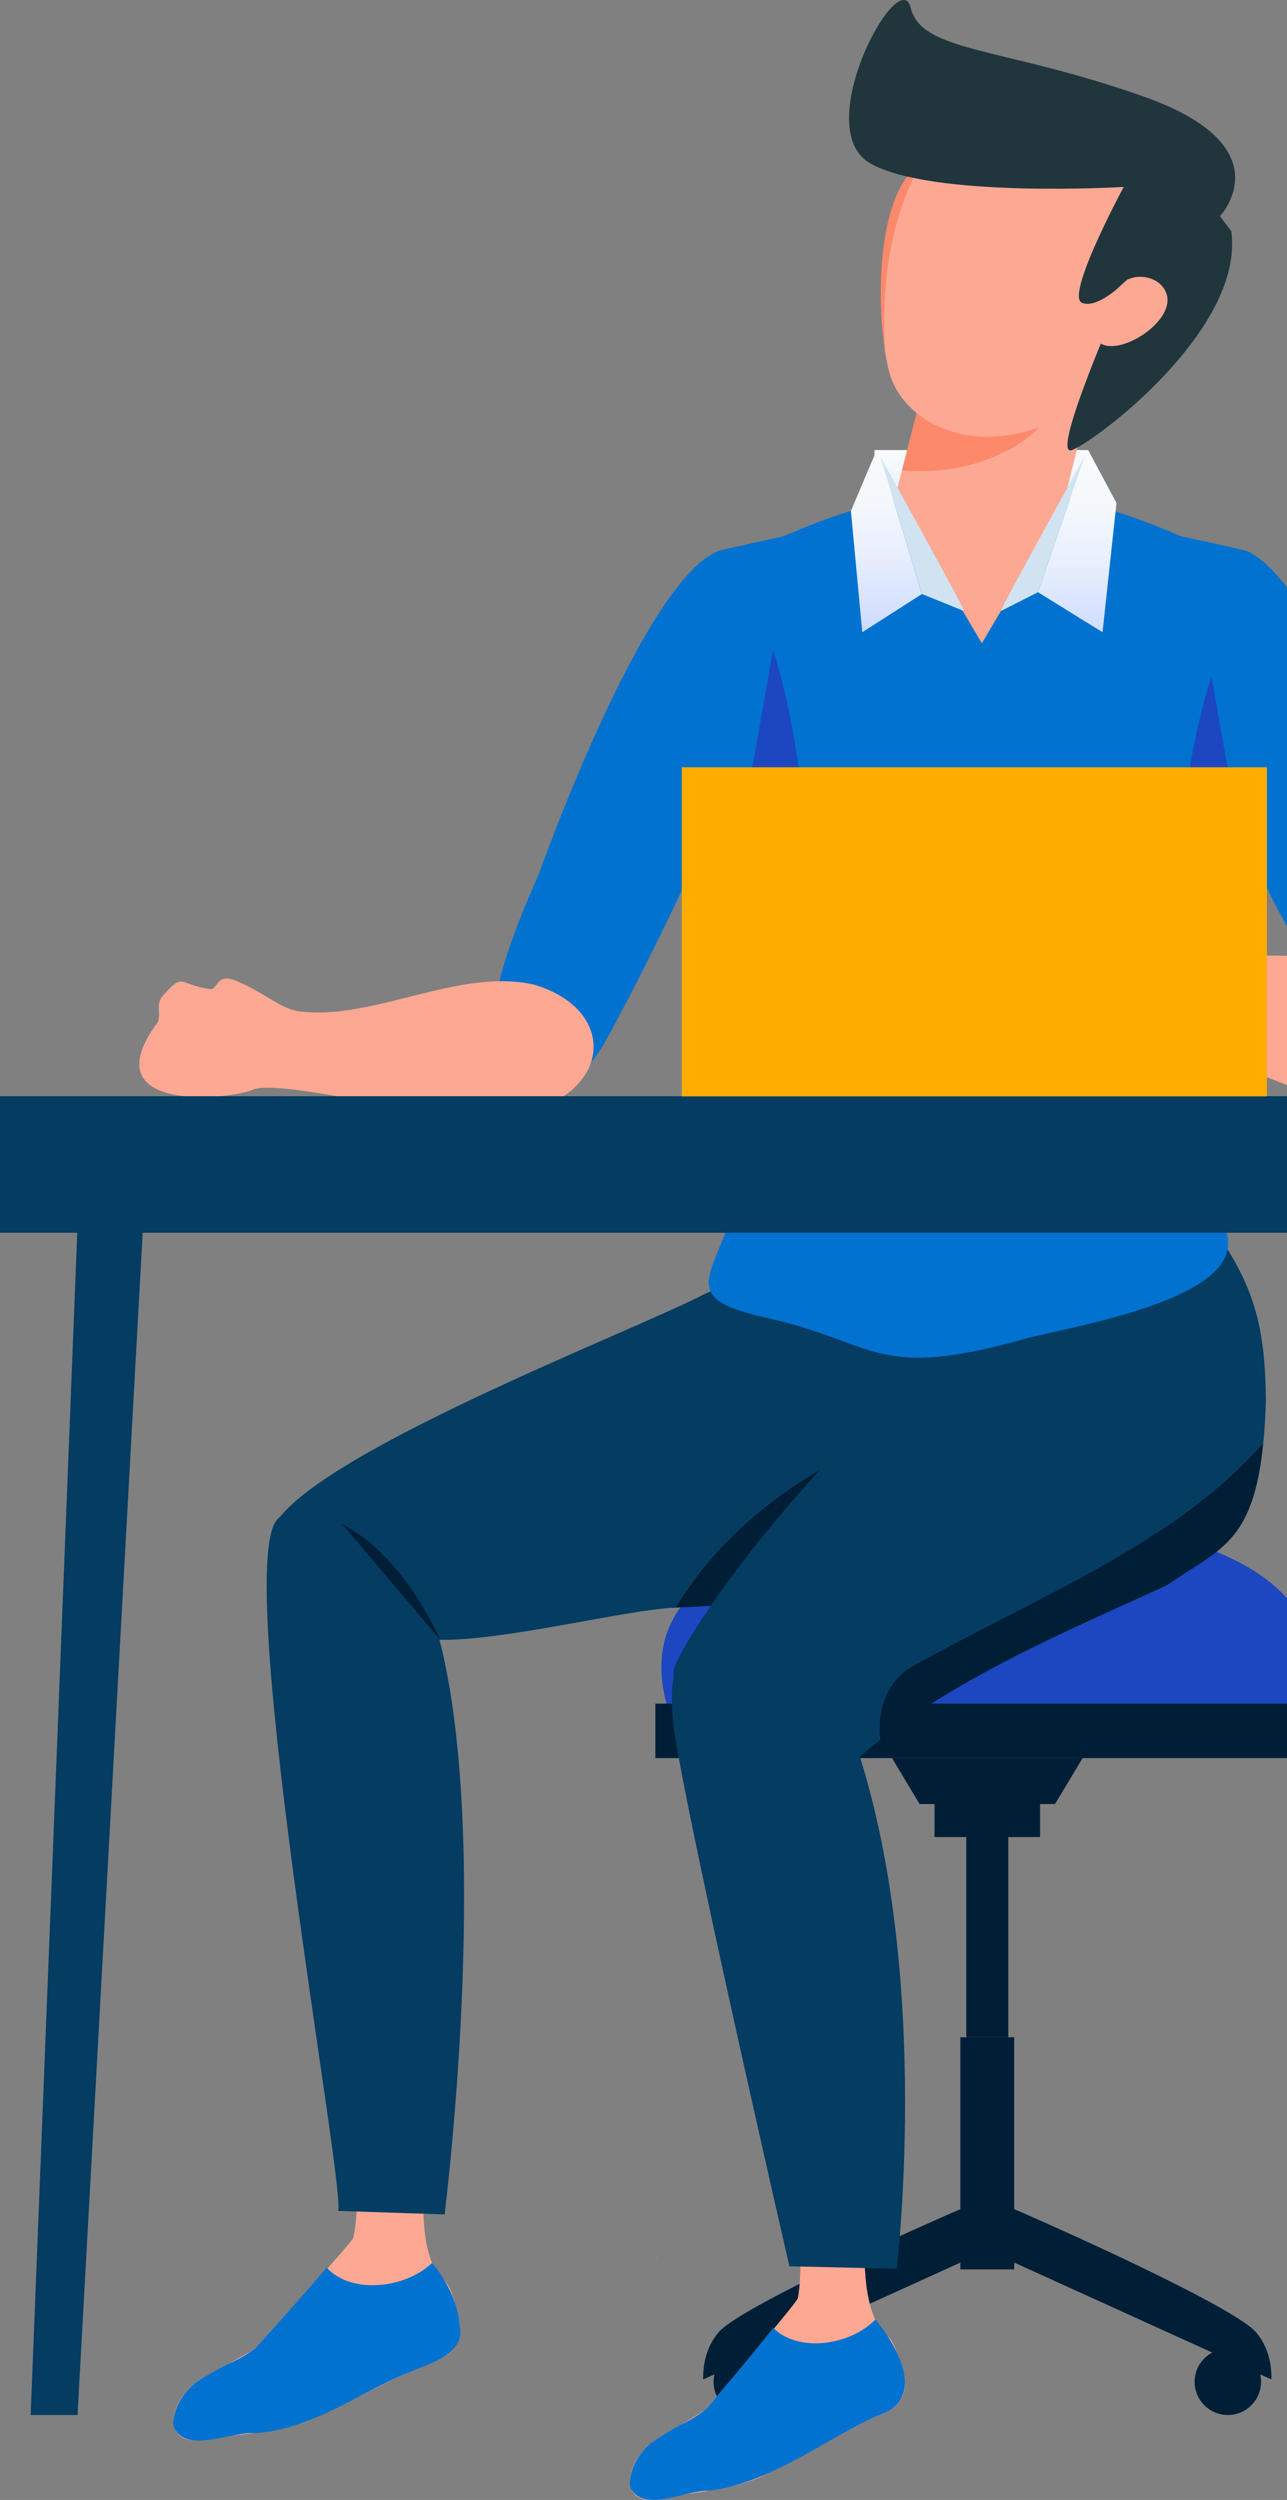 <svg width="187" height="363" viewBox="0 0 187 363" fill="none" xmlns="http://www.w3.org/2000/svg">
<rect x="0" y="0" width="187" height="363" fill="#808080" stroke="none"/>
<g style="mix-blend-mode:overlay" clip-path="url(#clip0_6_346)">
<path d="M127.062 65.35H158.111V74.852H127.062V65.35Z" fill="url(#paint0_linear_6_346)"/>
<path d="M95.227 247.366H191.675V255.28H95.227V247.366Z" fill="#001F37"/>
<path d="M135.787 261.95H151.123V266.746H135.787V261.95Z" fill="#001F37"/>
<path d="M140.399 266.738H146.503V295.816H140.399V266.738Z" fill="#001F37"/>
<path d="M139.539 295.816H147.363V329.519H139.539V295.816Z" fill="#001F37"/>
<path d="M139.466 255.28H147.445H157.3L153.294 261.95H147.445H139.466H133.616L129.61 255.28H139.466Z" fill="#001F37"/>
<path d="M148.239 219.99C148.199 219.99 148.158 219.99 148.108 219.99C147.781 219.974 147.453 219.957 147.142 219.941C146.617 219.916 146.036 219.9 145.405 219.884C145.274 219.884 145.143 219.884 145.012 219.884C144.709 219.884 144.381 219.875 144.053 219.867C143.857 219.859 143.66 219.859 143.455 219.867C143.259 219.867 143.054 219.867 142.857 219.867C142.529 219.875 142.202 219.884 141.899 219.892C141.768 219.892 141.645 219.892 141.505 219.892C140.875 219.908 140.293 219.925 139.769 219.949C139.449 219.966 139.13 219.982 138.802 219.998C138.761 219.998 138.72 219.998 138.671 219.998C122.819 220.784 90.811 224.966 96.841 247.366H142.857H144.045H190.053C196.082 224.966 164.083 220.784 148.223 219.998L148.239 219.99Z" fill="#1C47C1"/>
<path d="M145.651 320.025C159.782 326.13 179.845 335.493 182.524 338.677C184.384 340.895 184.777 343.53 184.736 345.502L145.651 327.751V320.025Z" fill="#001F37"/>
<path d="M178.403 350.666C175.739 350.666 173.578 348.508 173.578 345.846C173.578 343.184 175.739 341.026 178.403 341.026C181.068 341.026 183.229 343.184 183.229 345.846C183.229 348.508 181.068 350.666 178.403 350.666Z" fill="#001F37"/>
<path d="M141.26 327.751L102.174 345.502C102.133 343.53 102.526 340.895 104.386 338.677C107.065 335.493 127.128 326.13 141.26 320.025V327.751Z" fill="#001F37"/>
<path d="M108.507 350.666C105.842 350.666 103.682 348.508 103.682 345.846C103.682 343.184 105.842 341.026 108.507 341.026C111.172 341.026 113.332 343.184 113.332 345.846C113.332 348.508 111.172 350.666 108.507 350.666Z" fill="#001F37"/>
<path d="M74.378 136.536C75.574 133.156 76.967 129.866 78.433 126.609H78.4C78.4 126.609 93.54 83.969 104.509 79.959C104.779 79.861 116.216 77.275 116.953 77.324L110.006 126.601H100.331C97.062 133.582 93.72 140.514 90.099 147.249C88.296 150.588 86.65 154.271 83.553 156.481C80.35 158.773 75.41 158.904 73.059 155.654C71.789 153.895 71.527 151.554 71.584 149.344C71.699 144.941 72.911 140.653 74.378 136.528V136.536Z" fill="#0172D0"/>
<path d="M168.532 77.324C169.269 77.267 180.706 79.861 180.976 79.959C191.945 83.961 208.707 130.333 208.707 130.333C209.567 132.379 210.37 134.441 211.115 136.536C212.574 140.661 213.786 144.95 213.909 149.353C213.966 151.562 213.704 153.903 212.434 155.663C210.091 158.912 205.143 158.781 201.94 156.489C198.843 154.28 197.623 150.335 195.394 147.257C188.922 138.312 185.555 132.305 183.458 127.501L175.487 126.609L168.54 77.332L168.532 77.324Z" fill="#0172D0"/>
<path d="M95.489 328.332C95.44 327.898 95.383 327.456 95.284 327.039C95.391 327.481 95.465 327.914 95.489 328.332Z" fill="#FFC38A"/>
<path d="M66.21 336.745C66.21 336.745 66.284 336.721 66.317 336.712C66.276 336.721 66.243 336.737 66.21 336.745Z" fill="#FFC38A"/>
<path d="M59.435 335.387C59.32 335.297 59.206 335.207 59.091 335.108C59.206 335.198 59.312 335.297 59.435 335.387Z" fill="#FFC38A"/>
<path d="M143.332 203.499C143.168 211.143 142.972 218.779 142.464 226.3C139.007 227.397 135.361 228.035 132.109 228.714C125.137 230.171 118.133 231.489 111.071 232.373C106.778 232.913 102.453 233.289 98.119 233.428C107.925 217.265 125.252 208.532 143.34 203.491L143.332 203.499Z" fill="#001F37"/>
<path d="M133.157 241.629C150.984 231.661 170.662 224.164 183.565 209.441C182.115 224.287 177.019 224.95 169.597 230.155C158.726 235.245 140.571 242.587 127.882 252.62C127.464 248.021 128.816 243.79 133.149 241.629H133.157Z" fill="#001F37"/>
<path d="M98.111 241.76C100.954 235.524 113.381 217.625 131.347 201.306C145.159 188.768 166.41 180.182 173.349 176.074C173.513 175.771 173.685 175.468 173.865 175.165C182.164 185.502 183.819 191.992 183.933 203.384C183.868 205.643 183.745 207.64 183.565 209.441C170.654 224.164 150.976 231.661 133.157 241.629C128.824 243.798 127.472 248.029 127.89 252.62C126.047 254.077 124.31 255.591 122.737 257.171C115.536 264.365 95.457 247.603 98.111 241.76Z" fill="#043C62"/>
<path d="M39.56 222.012C44.361 211.454 92.155 193.261 102.363 187.9C115.126 182.49 131.06 177.817 143.447 186.37C143.545 186.304 143.652 186.247 143.75 186.181C143.553 191.935 143.455 197.721 143.332 203.499C125.244 208.549 107.917 217.273 98.111 233.437C90.689 233.674 68.537 239.444 61.27 237.815C54.978 233.805 37.349 229.811 39.56 222.012Z" fill="#043C62"/>
<path d="M142.62 70.826C161.183 70.858 181.066 82.529 180.976 82.521C179.747 106.108 178.518 129.702 177.281 153.289C176.822 162.128 175.938 169.78 178.018 178.406C182.082 188.366 156.882 192.319 148.87 194.415C127.357 200.446 127.447 195.094 112.324 191.575C97.341 188.342 103.968 185.936 107.835 172.015C109.474 142.29 105.214 112.287 104.501 82.513C104.501 82.513 123.859 71.006 142.603 70.817L142.62 70.826Z" fill="#0172D0"/>
<path d="M142.661 93.398L129.291 70.817H156.039L142.661 93.398Z" fill="#FDA893"/>
<path d="M145.43 88.724L150.812 85.991L157.628 66.234C157.628 66.234 145.348 88.373 145.43 88.724Z" fill="#D1E3F1"/>
<path d="M157.628 66.234L150.812 85.991L160.2 91.802L162.224 73.044L158.111 65.35L157.628 66.234Z" fill="url(#paint1_linear_6_346)"/>
<path d="M140.064 88.724L133.968 86.253L127.873 66.234C127.873 66.234 140.154 88.373 140.072 88.724H140.064Z" fill="#D1E3F1"/>
<path d="M127.865 66.234L133.96 86.253L125.285 91.802L123.638 74.189L127.382 65.35L127.865 66.234Z" fill="url(#paint2_linear_6_346)"/>
<path d="M26.813 347.606C27.239 347.041 27.747 346.55 28.288 346.1C28.099 346.214 27.911 346.321 27.723 346.435C30.123 344.61 35.03 342.368 37.029 341.017C37.758 340.223 50.669 326.179 51.325 324.968C52.455 319.722 51.579 312.029 51.579 312.029L62.237 311.145C62.392 310.851 59.574 325.926 64.121 330.656C64.064 330.673 64.006 330.689 63.949 330.697C65.645 331.172 66.48 335.927 66.743 337.416C67.308 339.593 66.054 341.541 64.064 342.409C57.371 345.036 51.202 348.792 44.541 351.599C39.683 353.384 34.489 353.416 29.443 354.21C24.47 355.151 24.339 350.609 26.805 347.589L26.813 347.606Z" fill="#FDA893"/>
<path d="M25.191 352.197C25.093 349.832 26.527 347.556 28.288 346.108C28.1 346.222 27.911 346.329 27.723 346.443C30.123 344.627 35.022 342.368 37.029 341.034C37.611 340.404 43.493 333.954 47.466 329.281C51.103 333.185 58.886 332.309 62.786 328.577C64.826 331.008 66.489 334.274 66.751 337.441C67.767 341.312 63.515 342.834 60.656 343.964C52.75 346.959 45.787 352.704 37.062 353.302C33.605 353.007 26.699 356.535 25.183 352.197H25.191ZM33.023 343.35C34.342 342.711 35.653 342.057 36.824 341.173C35.554 341.893 34.293 342.621 33.023 343.35Z" fill="#0172D0"/>
<path d="M40.986 220.178C32.507 222.061 51.005 321.735 49.039 321.023L64.613 321.539C63.638 328.618 80.686 204.309 40.986 220.187V220.178Z" fill="#043C62"/>
<path d="M92.95 356.502C93.351 355.937 93.818 355.446 94.326 354.996C94.146 355.11 93.966 355.225 93.793 355.34C96.063 353.49 100.741 351.149 102.625 349.766C103.305 348.972 115.339 334.912 115.929 333.717C116.847 328.594 115.732 321.163 115.732 321.163L126.038 319.943C126.178 319.657 123.966 334.372 128.537 338.791C128.48 338.808 128.431 338.824 128.373 338.84C130.028 339.241 131.011 343.825 131.314 345.257C131.937 347.352 130.79 349.283 128.889 350.192C122.491 352.966 116.642 356.821 110.276 359.775C105.623 361.674 100.585 361.879 95.719 362.82C90.926 363.908 90.648 359.505 92.933 356.494L92.95 356.502Z" fill="#FDA893"/>
<path d="M94.334 354.988C94.154 355.102 93.974 355.217 93.802 355.331C96.079 353.482 100.732 351.133 102.641 349.766C103.182 349.136 108.663 342.679 112.357 338.014C116.019 341.672 123.532 340.559 127.185 336.803C129.995 340.101 134.288 347.376 128.906 350.192C120.189 353.744 112.644 360.381 103.092 361.658C99.757 361.486 93.163 365.136 91.541 361.019C91.352 358.728 92.663 356.461 94.334 354.988ZM98.824 352.164C100.077 351.501 101.322 350.822 102.436 349.922C101.232 350.666 100.028 351.411 98.824 352.164Z" fill="#0172D0"/>
<path d="M100.388 239.796C100.388 239.796 96.808 239.918 97.791 249.903C98.766 259.888 114.7 329.068 114.7 329.068L130.282 329.429C130.282 329.429 135.943 283.016 122.909 249.257C122.909 249.257 112.791 232.111 100.388 239.796Z" fill="#043C62"/>
<path d="M23.463 144.802C22.684 146.046 23.397 147.102 22.947 148.395C12.911 161.809 33.769 159.697 36.882 158.159C42.575 156.563 66.792 164.362 78.376 161.031C89.509 156.637 88.477 146.136 77.548 142.961C66.652 140.489 54.028 148.305 43.378 146.832C40.748 146.464 38.692 144.27 34.326 142.421C31.475 141.218 31.671 143.632 30.606 143.624C25.83 143.034 26.863 140.947 23.463 144.802Z" fill="#FDA893"/>
<path d="M144.422 146.938C143.889 145.432 144.905 144.458 144.75 142.961C144.635 141.872 143.807 141.193 143.127 140.44C142.054 139.253 142.824 138.312 143.144 136.905C143.218 136.585 141.317 134.842 141.096 134.588C140.383 133.786 139.457 133.173 138.867 132.248C138.065 130.996 138.917 130.005 139.785 129.154L150.255 132.69C149.665 131.478 148.518 129.105 147.707 127.247C146.568 124.636 149.485 124.301 149.485 124.301C150.001 126.101 151.131 127.656 152.286 128.876L155.703 131.699L161.069 136.127L166.983 139.204C166.983 139.204 200.752 137.183 207.085 141.7C209.772 143.616 213.344 147.053 213.827 150.629C214.736 157.43 207.609 160.401 202.399 161.031C195.304 161.883 189.086 158.134 182.557 155.851C179.886 154.918 177.216 154.001 174.52 153.126C172.087 152.34 168.999 150.777 166.459 150.678C166.459 150.678 147.101 149.926 147.068 149.917C145.815 149.778 144.815 148.068 144.414 146.93L144.422 146.938Z" fill="#FDA893"/>
<path d="M131.036 68.354L134.648 54.236L155.85 52.641C153.72 64.082 142.3 69.32 131.036 68.354Z" fill="#FD896B"/>
<path d="M155.85 52.641L159.758 52.346L155.088 70.826C155.088 70.826 148.633 81.768 130.405 70.826L131.036 68.362C142.3 69.328 153.72 64.09 155.85 52.649V52.641Z" fill="#FDA893"/>
<path d="M11.395 174.666H20.972L11.264 350.666H4.457L11.395 174.666Z" fill="#043C62"/>
<path d="M0 159.174H303V178.996H0V159.174Z" fill="#043C62"/>
<path d="M176.036 98.194C176.036 98.194 170.867 112.999 171.432 132.215C174.586 129.612 177.822 126.887 180.632 124.506L180.37 122.844L176.028 98.194H176.036Z" fill="#1C47C1"/>
<path d="M112.308 94.396C112.308 94.396 117.477 109.201 116.912 128.418C113.758 125.815 110.522 123.09 107.712 120.708L107.974 119.047L112.316 94.396H112.308Z" fill="#1C47C1"/>
<path d="M99.061 111.411H184.081V159.198H99.061V111.411Z" fill="#FFAC00"/>
<path d="M133.788 23.685C133.846 23.644 133.895 23.603 133.952 23.562C141.268 18.889 169.777 25.837 169.777 25.837L164.526 41.518L159.217 54.981L157.726 58.77C142.366 68.379 131.249 61.201 129.282 54.302C129.02 53.377 128.783 52.231 128.578 50.938C128.013 41.526 129.184 32.115 133.78 23.677L133.788 23.685Z" fill="#FDA893"/>
<path d="M133.788 23.685C129.184 32.123 128.013 41.535 128.586 50.946C127.3 42.623 127.619 27.9 133.788 23.685Z" fill="#FD896B"/>
<path d="M163.272 27.147C163.272 27.147 154.703 43.008 157.226 43.982C159.75 44.956 163.993 40.397 163.993 40.397C163.993 40.397 152.229 66.684 155.76 65.35C159.291 64.016 180.878 47.746 178.903 33.555L177.257 31.386C177.257 31.386 186.801 21.311 166.197 14.028C145.593 6.744 133.936 7.669 132.314 1.121C130.692 -5.426 117.527 18.603 126.432 23.709C135.337 28.816 163.264 27.147 163.264 27.147H163.272Z" fill="#20363C"/>
<path d="M169.498 42.688C170.867 46.895 161.773 52.395 159.373 49.4C156.972 46.404 163.272 41.068 163.272 41.068C164.681 39.57 168.597 39.922 169.498 42.688Z" fill="#FDA893"/>
<path d="M63.9 238.02C63.9 238.02 58.853 225.981 49.694 221.291L63.9 238.02Z" fill="#001F37"/>
</g>
<defs>
<linearGradient id="paint0_linear_6_346" x1="142.587" y1="65.342" x2="142.587" y2="74.852" gradientUnits="userSpaceOnUse">
<stop stop-color="#F9FBFC"/>
<stop offset="0.3" stop-color="#F4F8FC"/>
<stop offset="0.6" stop-color="#E8EFFD"/>
<stop offset="0.91" stop-color="#D4E0FE"/>
<stop offset="1" stop-color="#CDDBFF"/>
</linearGradient>
<linearGradient id="paint1_linear_6_346" x1="156.565" y1="65.923" x2="156.562" y2="92.376" gradientUnits="userSpaceOnUse">
<stop stop-color="#F9FBFC"/>
<stop offset="0.3" stop-color="#F4F8FC"/>
<stop offset="0.6" stop-color="#E8EFFD"/>
<stop offset="0.91" stop-color="#D4E0FE"/>
<stop offset="1" stop-color="#CDDBFF"/>
</linearGradient>
<linearGradient id="paint2_linear_6_346" x1="128.858" y1="64.698" x2="128.861" y2="91.151" gradientUnits="userSpaceOnUse">
<stop stop-color="#F9FBFC"/>
<stop offset="0.3" stop-color="#F4F8FC"/>
<stop offset="0.6" stop-color="#E8EFFD"/>
<stop offset="0.91" stop-color="#D4E0FE"/>
<stop offset="1" stop-color="#CDDBFF"/>
</linearGradient>
<clipPath id="clip0_6_346">
<rect width="303" height="363" fill="white" transform="matrix(-1 0 0 1 303 0)"/>
</clipPath>
</defs>
</svg>
